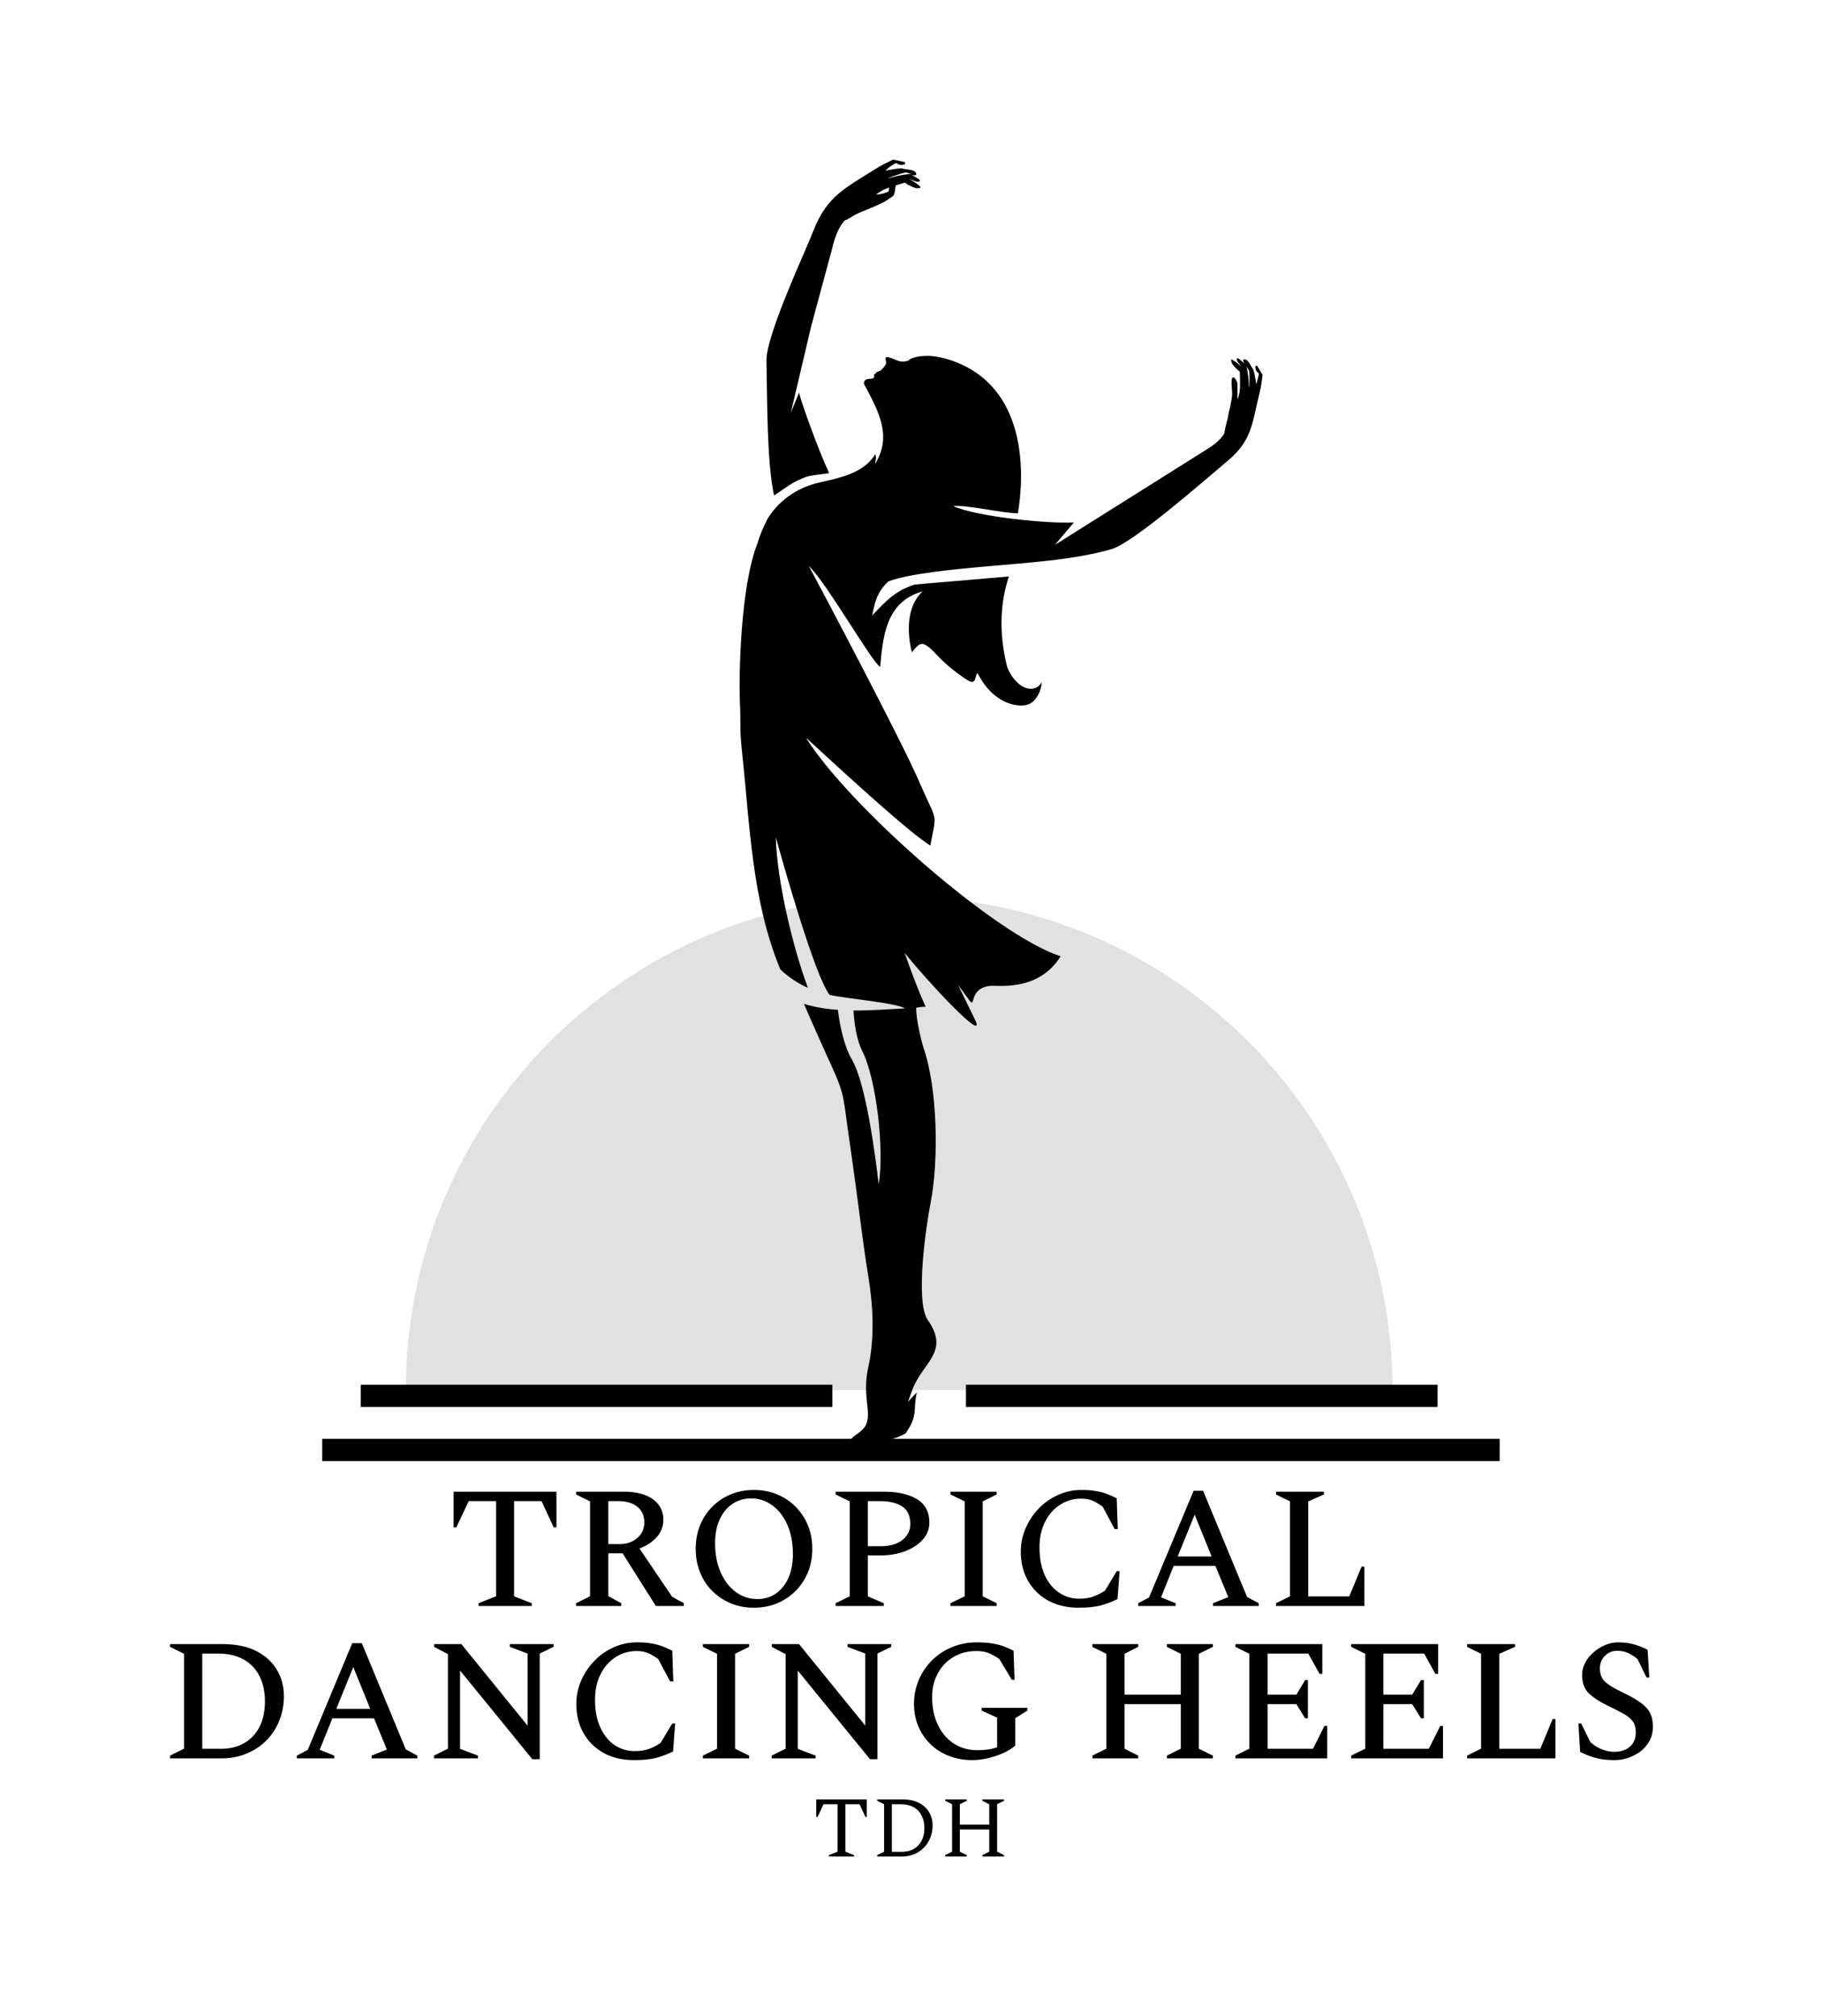 <svg xmlns="http://www.w3.org/2000/svg" version="1.1" xmlns:xlink="http://www.w3.org/1999/xlink" xmlns:svgjs="http://svgjs.dev/svgjs" viewBox="0 0 15.782 17.463"><g transform="matrix(1,0,0,1,1.383,12.905)"><g><path d=" M 2.762 1.005 L 2.762 0.981 L 2.914 0.921 L 2.914 0.097 L 2.677 0.097 L 2.57 0.324 L 2.546 0.324 L 2.546 0.015 L 3.437 0.015 L 3.437 0.324 L 3.413 0.324 L 3.308 0.097 L 3.07 0.097 L 3.07 0.921 L 3.223 0.981 L 3.223 1.005 L 2.762 1.005 M 3.607 1.005 L 3.607 0.981 L 3.728 0.921 L 3.728 0.099 L 3.607 0.039 L 3.607 0.015 L 4.024 0.015 Q 4.181 0.015 4.272 0.08 Q 4.363 0.145 4.363 0.259 Q 4.363 0.343 4.306 0.408 Q 4.249 0.472 4.156 0.507 L 4.439 0.925 L 4.54 0.981 L 4.54 1.005 L 4.298 1.005 L 4.01 0.549 L 3.886 0.549 L 3.886 0.919 L 3.998 0.981 L 3.998 1.005 L 3.607 1.005 M 3.974 0.097 L 3.886 0.097 L 3.886 0.469 L 3.983 0.469 Q 4.076 0.469 4.137 0.416 Q 4.198 0.363 4.198 0.28 Q 4.198 0.195 4.138 0.146 Q 4.079 0.097 3.974 0.097 M 5.147 1.02 Q 5.039 1.02 4.947 0.982 Q 4.855 0.943 4.787 0.875 Q 4.718 0.807 4.681 0.714 Q 4.643 0.621 4.643 0.51 Q 4.643 0.399 4.681 0.306 Q 4.718 0.213 4.787 0.145 Q 4.855 0.076 4.947 0.038 Q 5.039 -2.220446049250313e-16 5.147 -2.220446049250313e-16 Q 5.255 -2.220446049250313e-16 5.348 0.038 Q 5.44 0.076 5.508 0.145 Q 5.576 0.213 5.615 0.306 Q 5.653 0.399 5.653 0.51 Q 5.653 0.621 5.615 0.714 Q 5.576 0.807 5.508 0.875 Q 5.44 0.943 5.348 0.982 Q 5.255 1.02 5.147 1.02 M 5.177 0.945 Q 5.269 0.945 5.338 0.897 Q 5.407 0.849 5.446 0.762 Q 5.485 0.675 5.485 0.556 Q 5.485 0.411 5.437 0.302 Q 5.389 0.193 5.306 0.133 Q 5.224 0.073 5.123 0.073 Q 5.032 0.073 4.961 0.121 Q 4.891 0.168 4.851 0.255 Q 4.811 0.342 4.811 0.46 Q 4.811 0.606 4.86 0.715 Q 4.909 0.825 4.992 0.885 Q 5.075 0.945 5.177 0.945 M 5.855 1.005 L 5.855 0.981 L 5.977 0.921 L 5.977 0.099 L 5.855 0.039 L 5.855 0.015 L 6.275 0.015 Q 6.452 0.015 6.559 0.079 Q 6.667 0.144 6.667 0.283 Q 6.667 0.366 6.61 0.43 Q 6.554 0.493 6.458 0.53 Q 6.362 0.567 6.239 0.567 L 6.134 0.567 L 6.134 0.921 L 6.272 0.981 L 6.272 1.005 L 5.855 1.005 M 6.134 0.097 L 6.134 0.487 L 6.248 0.487 Q 6.367 0.487 6.434 0.433 Q 6.502 0.379 6.502 0.295 Q 6.502 0.19 6.433 0.144 Q 6.365 0.097 6.238 0.097 L 6.134 0.097 M 6.85 1.005 L 6.85 0.981 L 6.973 0.921 L 6.973 0.099 L 6.85 0.039 L 6.85 0.015 L 7.25 0.015 L 7.25 0.039 L 7.129 0.099 L 7.129 0.921 L 7.25 0.981 L 7.25 1.005 L 6.85 1.005 M 7.961 1.02 Q 7.807 1.02 7.694 0.957 Q 7.582 0.894 7.52 0.784 Q 7.459 0.675 7.459 0.535 Q 7.459 0.427 7.501 0.331 Q 7.543 0.235 7.615 0.16 Q 7.688 0.085 7.783 0.043 Q 7.877 -2.220446049250313e-16 7.984 -2.220446049250313e-16 Q 8.06 -2.220446049250313e-16 8.113 0.01 Q 8.165 0.019 8.206 0.035 Q 8.248 0.051 8.29 0.072 L 8.299 0.339 L 8.272 0.339 L 8.168 0.144 Q 8.117 0.108 8.076 0.091 Q 8.035 0.075 7.984 0.075 Q 7.88 0.075 7.798 0.129 Q 7.715 0.183 7.668 0.278 Q 7.621 0.373 7.621 0.498 Q 7.621 0.637 7.666 0.737 Q 7.712 0.837 7.79 0.889 Q 7.868 0.942 7.963 0.942 Q 8.041 0.942 8.094 0.921 Q 8.147 0.9 8.189 0.871 L 8.29 0.703 L 8.315 0.703 L 8.297 0.945 Q 8.231 0.978 8.156 0.999 Q 8.081 1.02 7.961 1.02 M 8.476 1.005 L 8.476 0.981 L 8.57 0.931 L 8.956 0.007 L 9.038 0.007 L 9.419 0.927 L 9.52 0.981 L 9.52 1.005 L 9.124 1.005 L 9.124 0.981 L 9.256 0.928 L 9.145 0.658 L 8.783 0.658 L 8.674 0.93 L 8.8 0.981 L 8.8 1.005 L 8.476 1.005 M 8.818 0.576 L 9.112 0.576 L 8.965 0.214 L 8.818 0.576 M 9.67 1.005 L 9.67 0.981 L 9.791 0.921 L 9.791 0.099 L 9.67 0.039 L 9.67 0.015 L 10.085 0.015 L 10.085 0.039 L 9.949 0.099 L 9.949 0.922 L 10.304 0.922 L 10.411 0.664 L 10.435 0.664 L 10.435 1.005 L 9.67 1.005 M 0.09 2.325 L 0.09 2.301 L 0.211 2.241 L 0.211 1.419 L 0.09 1.359 L 0.09 1.335 L 0.546 1.335 Q 0.714 1.335 0.833 1.393 Q 0.951 1.452 1.013 1.554 Q 1.076 1.656 1.076 1.785 Q 1.076 1.902 1.035 2.001 Q 0.995 2.1 0.922 2.172 Q 0.849 2.244 0.751 2.284 Q 0.652 2.325 0.535 2.325 L 0.09 2.325 M 0.506 1.417 L 0.369 1.417 L 0.369 2.242 L 0.528 2.242 Q 0.648 2.242 0.734 2.192 Q 0.819 2.142 0.866 2.05 Q 0.912 1.957 0.912 1.831 Q 0.912 1.707 0.865 1.613 Q 0.818 1.519 0.727 1.468 Q 0.636 1.417 0.506 1.417 M 1.188 2.325 L 1.188 2.301 L 1.283 2.251 L 1.668 1.327 L 1.751 1.327 L 2.132 2.247 L 2.232 2.301 L 2.232 2.325 L 1.836 2.325 L 1.836 2.301 L 1.968 2.248 L 1.857 1.978 L 1.496 1.978 L 1.386 2.25 L 1.512 2.301 L 1.512 2.325 L 1.188 2.325 M 1.53 1.896 L 1.824 1.896 L 1.677 1.534 L 1.53 1.896 M 2.376 2.325 L 2.376 2.301 L 2.497 2.241 L 2.497 1.422 L 2.377 1.359 L 2.377 1.335 L 2.613 1.335 L 3.187 2.041 L 3.187 1.417 L 3.033 1.359 L 3.033 1.335 L 3.412 1.335 L 3.412 1.359 L 3.292 1.417 L 3.292 2.332 L 3.228 2.332 L 2.602 1.564 L 2.602 2.242 L 2.757 2.301 L 2.757 2.325 L 2.376 2.325 M 4.111 2.34 Q 3.957 2.34 3.844 2.277 Q 3.732 2.214 3.67 2.104 Q 3.609 1.995 3.609 1.855 Q 3.609 1.747 3.651 1.651 Q 3.693 1.555 3.766 1.48 Q 3.838 1.405 3.933 1.363 Q 4.027 1.32 4.134 1.32 Q 4.21 1.32 4.263 1.33 Q 4.315 1.339 4.357 1.355 Q 4.398 1.371 4.44 1.392 L 4.449 1.659 L 4.422 1.659 L 4.318 1.464 Q 4.267 1.428 4.226 1.411 Q 4.185 1.395 4.134 1.395 Q 4.03 1.395 3.948 1.449 Q 3.865 1.503 3.818 1.598 Q 3.771 1.693 3.771 1.818 Q 3.771 1.957 3.817 2.057 Q 3.862 2.157 3.94 2.209 Q 4.018 2.262 4.113 2.262 Q 4.191 2.262 4.244 2.241 Q 4.297 2.22 4.339 2.191 L 4.44 2.023 L 4.465 2.023 L 4.447 2.265 Q 4.381 2.298 4.306 2.319 Q 4.231 2.34 4.111 2.34 M 4.705 2.325 L 4.705 2.301 L 4.828 2.241 L 4.828 1.419 L 4.705 1.359 L 4.705 1.335 L 5.106 1.335 L 5.106 1.359 L 4.984 1.419 L 4.984 2.241 L 5.106 2.301 L 5.106 2.325 L 4.705 2.325 M 5.301 2.325 L 5.301 2.301 L 5.422 2.241 L 5.422 1.422 L 5.302 1.359 L 5.302 1.335 L 5.538 1.335 L 6.112 2.041 L 6.112 1.417 L 5.958 1.359 L 5.958 1.335 L 6.337 1.335 L 6.337 1.359 L 6.217 1.417 L 6.217 2.332 L 6.153 2.332 L 5.527 1.564 L 5.527 2.242 L 5.682 2.301 L 5.682 2.325 L 5.301 2.325 M 7.038 2.34 Q 6.93 2.34 6.838 2.304 Q 6.745 2.268 6.678 2.203 Q 6.61 2.137 6.572 2.049 Q 6.534 1.96 6.534 1.855 Q 6.534 1.74 6.577 1.642 Q 6.619 1.545 6.694 1.472 Q 6.769 1.399 6.867 1.36 Q 6.964 1.32 7.075 1.32 Q 7.155 1.32 7.21 1.329 Q 7.266 1.338 7.31 1.354 Q 7.354 1.371 7.396 1.392 L 7.405 1.644 L 7.381 1.644 L 7.273 1.464 Q 7.215 1.425 7.173 1.41 Q 7.131 1.395 7.075 1.395 Q 6.964 1.395 6.877 1.446 Q 6.79 1.497 6.741 1.587 Q 6.691 1.677 6.691 1.792 Q 6.691 1.938 6.744 2.041 Q 6.796 2.145 6.884 2.2 Q 6.972 2.254 7.081 2.254 Q 7.125 2.254 7.168 2.249 Q 7.21 2.244 7.254 2.229 L 7.254 1.972 L 7.12 1.911 L 7.12 1.887 L 7.516 1.887 L 7.516 1.911 L 7.411 1.977 L 7.411 2.214 Q 7.366 2.253 7.303 2.281 Q 7.24 2.308 7.171 2.324 Q 7.102 2.34 7.038 2.34 M 8.079 2.325 L 8.079 2.301 L 8.2 2.241 L 8.2 1.419 L 8.079 1.359 L 8.079 1.335 L 8.476 1.335 L 8.476 1.359 L 8.358 1.419 L 8.358 1.773 L 8.845 1.773 L 8.845 1.419 L 8.725 1.359 L 8.725 1.335 L 9.123 1.335 L 9.123 1.359 L 9.001 1.419 L 9.001 2.241 L 9.123 2.301 L 9.123 2.325 L 8.725 2.325 L 8.725 2.301 L 8.845 2.241 L 8.845 1.855 L 8.358 1.855 L 8.358 2.241 L 8.476 2.301 L 8.476 2.325 L 8.079 2.325 M 9.318 2.325 L 9.318 2.301 L 9.439 2.241 L 9.439 1.419 L 9.318 1.359 L 9.318 1.335 L 10.071 1.335 L 10.071 1.593 L 10.047 1.593 L 9.949 1.417 L 9.597 1.417 L 9.597 1.773 L 9.846 1.773 L 9.922 1.647 L 9.946 1.647 L 9.946 1.978 L 9.922 1.978 L 9.846 1.855 L 9.597 1.855 L 9.597 2.242 L 9.99 2.242 L 10.089 2.044 L 10.113 2.044 L 10.113 2.325 L 9.318 2.325 M 10.321 2.325 L 10.321 2.301 L 10.443 2.241 L 10.443 1.419 L 10.321 1.359 L 10.321 1.335 L 11.074 1.335 L 11.074 1.593 L 11.05 1.593 L 10.953 1.417 L 10.6 1.417 L 10.6 1.773 L 10.849 1.773 L 10.926 1.647 L 10.95 1.647 L 10.95 1.978 L 10.926 1.978 L 10.849 1.855 L 10.6 1.855 L 10.6 2.242 L 10.993 2.242 L 11.092 2.044 L 11.116 2.044 L 11.116 2.325 L 10.321 2.325 M 11.325 2.325 L 11.325 2.301 L 11.446 2.241 L 11.446 1.419 L 11.325 1.359 L 11.325 1.335 L 11.74 1.335 L 11.74 1.359 L 11.604 1.419 L 11.604 2.242 L 11.959 2.242 L 12.066 1.984 L 12.09 1.984 L 12.09 2.325 L 11.325 2.325 M 12.603 2.34 Q 12.508 2.34 12.442 2.322 Q 12.375 2.304 12.304 2.269 L 12.289 2.022 L 12.313 2.022 L 12.393 2.185 Q 12.445 2.229 12.496 2.248 Q 12.547 2.268 12.598 2.268 Q 12.685 2.268 12.736 2.223 Q 12.786 2.178 12.786 2.1 Q 12.786 2.038 12.758 2.002 Q 12.73 1.965 12.676 1.936 Q 12.621 1.906 12.541 1.867 Q 12.435 1.816 12.378 1.76 Q 12.321 1.704 12.321 1.602 Q 12.321 1.548 12.347 1.498 Q 12.373 1.447 12.418 1.408 Q 12.463 1.368 12.519 1.344 Q 12.574 1.32 12.634 1.32 Q 12.705 1.32 12.766 1.336 Q 12.828 1.353 12.888 1.384 L 12.903 1.624 L 12.879 1.624 L 12.801 1.464 Q 12.753 1.426 12.714 1.41 Q 12.675 1.393 12.625 1.393 Q 12.561 1.393 12.518 1.437 Q 12.475 1.48 12.475 1.546 Q 12.475 1.62 12.521 1.662 Q 12.567 1.704 12.669 1.752 Q 12.759 1.795 12.818 1.835 Q 12.877 1.875 12.906 1.924 Q 12.934 1.974 12.934 2.05 Q 12.934 2.121 12.904 2.175 Q 12.874 2.229 12.825 2.266 Q 12.775 2.302 12.718 2.321 Q 12.66 2.34 12.603 2.34" fill="#000000" fill-rule="nonzero"></path></g><g><path d=" M 5.797 3.175 L 5.797 3.163 L 5.872 3.133 L 5.872 2.722 L 5.75 2.722 L 5.699 2.832 L 5.687 2.832 L 5.687 2.68 L 6.125 2.68 L 6.125 2.832 L 6.113 2.832 L 6.062 2.722 L 5.94 2.722 L 5.94 3.133 L 6.015 3.163 L 6.015 3.175 L 5.797 3.175 M 6.215 3.175 L 6.215 3.163 L 6.275 3.133 L 6.275 2.722 L 6.215 2.692 L 6.215 2.68 L 6.435 2.68 Q 6.517 2.68 6.576 2.71 Q 6.634 2.739 6.664 2.79 Q 6.695 2.841 6.695 2.905 Q 6.695 2.964 6.675 3.013 Q 6.655 3.063 6.619 3.099 Q 6.583 3.135 6.535 3.155 Q 6.486 3.175 6.429 3.175 L 6.215 3.175 M 6.417 2.722 L 6.342 2.722 L 6.342 3.134 L 6.429 3.134 Q 6.489 3.134 6.532 3.109 Q 6.576 3.084 6.6 3.038 Q 6.624 2.992 6.624 2.929 Q 6.624 2.866 6.6 2.82 Q 6.576 2.773 6.529 2.747 Q 6.483 2.722 6.417 2.722 M 6.804 3.175 L 6.804 3.163 L 6.864 3.133 L 6.864 2.722 L 6.804 2.692 L 6.804 2.68 L 6.991 2.68 L 6.991 2.692 L 6.931 2.722 L 6.931 2.899 L 7.186 2.899 L 7.186 2.722 L 7.126 2.692 L 7.126 2.68 L 7.314 2.68 L 7.314 2.692 L 7.254 2.722 L 7.254 3.133 L 7.314 3.163 L 7.314 3.175 L 7.126 3.175 L 7.126 3.163 L 7.186 3.133 L 7.186 2.941 L 6.931 2.941 L 6.931 3.133 L 6.991 3.163 L 6.991 3.175 L 6.804 3.175" fill="#000000" fill-rule="nonzero"></path></g><g clip-path="url(&quot;#SvgjsClipPath1001&quot;)"><g clip-path="url(&quot;#b&quot;)"><path d=" M 10.679 -0.865 C 10.679 -3.225 8.766 -5.138 6.405 -5.138 C 4.046 -5.138 2.132 -3.225 2.132 -0.865" fill="#000000" transform="matrix(1,0,0,1,0,0)" fill-rule="nonzero" opacity="0.12"></path></g><g clip-path="url(&quot;#a&quot;)"><path d=" M 1.408 -0.346 L 11.607 -0.346" fill="none" transform="matrix(1,0,0,1,0,0)" fill-rule="nonzero" stroke-dasharray="none" stroke-miterlimit="4" stroke-linejoin="miter" stroke-linecap="butt" stroke-width="0.193" stroke="#000000"></path></g><g clip-path="url(&quot;#a&quot;)"><path d=" M 5.827 -0.815 L 1.742 -0.815" fill="none" transform="matrix(1,0,0,1,0,0)" fill-rule="nonzero" stroke-dasharray="none" stroke-miterlimit="4" stroke-linejoin="miter" stroke-linecap="butt" stroke-width="0.193" stroke="#000000"></path></g><g clip-path="url(&quot;#SvgjsClipPath1000&quot;)"><path d=" M 11.069 -0.815 L 6.984 -0.815" fill="none" transform="matrix(1,0,0,1,0,0)" fill-rule="nonzero" stroke-dasharray="none" stroke-miterlimit="4" stroke-linejoin="miter" stroke-linecap="butt" stroke-width="0.193" stroke="#000000"></path></g><g clip-path="url(&quot;#c&quot;)"><path d=" M 9.553 -9.651 C 9.553 -9.652 9.553 -9.654 9.553 -9.656 C 9.552 -9.66 9.55 -9.663 9.548 -9.667 L 9.509 -9.733 C 9.506 -9.738 9.488 -9.742 9.491 -9.722 C 9.491 -9.707 9.497 -9.694 9.506 -9.683 C 9.511 -9.678 9.521 -9.674 9.521 -9.667 C 9.521 -9.664 9.52 -9.662 9.52 -9.659 L 9.512 -9.625 C 9.508 -9.608 9.504 -9.592 9.499 -9.576 C 9.489 -9.639 9.479 -9.697 9.47 -9.709 C 9.454 -9.728 9.434 -9.78 9.408 -9.79 C 9.397 -9.795 9.377 -9.794 9.389 -9.77 C 9.39 -9.767 9.394 -9.761 9.398 -9.755 C 9.395 -9.757 9.393 -9.76 9.39 -9.762 L 9.349 -9.797 C 9.343 -9.801 9.335 -9.805 9.331 -9.8 C 9.33 -9.798 9.33 -9.796 9.33 -9.794 C 9.33 -9.783 9.336 -9.773 9.343 -9.765 C 9.353 -9.751 9.363 -9.739 9.374 -9.726 C 9.353 -9.746 9.33 -9.765 9.305 -9.781 C 9.286 -9.793 9.275 -9.8 9.284 -9.768 C 9.29 -9.745 9.333 -9.703 9.356 -9.686 C 9.358 -9.613 9.362 -9.544 9.352 -9.499 C 9.348 -9.481 9.344 -9.464 9.339 -9.446 C 9.331 -9.491 9.339 -9.547 9.335 -9.583 C 9.332 -9.601 9.323 -9.617 9.311 -9.631 C 9.305 -9.636 9.294 -9.637 9.29 -9.631 C 9.288 -9.628 9.287 -9.625 9.287 -9.622 C 9.278 -9.564 9.298 -9.507 9.285 -9.449 C 9.282 -9.436 9.274 -9.384 9.271 -9.371 C 9.266 -9.353 9.259 -9.331 9.257 -9.312 C 9.253 -9.275 9.228 -9.209 9.223 -9.152 C 9.179 -9.08 9.11 -9.036 9.037 -8.992 L 7.755 -8.186 L 7.919 -8.38 C 7.713 -8.367 7.075 -8.428 6.874 -8.522 C 7.005 -8.532 7.302 -8.459 7.434 -8.459 C 7.49 -8.791 7.522 -9.553 6.861 -9.782 C 6.791 -9.807 6.687 -9.832 6.602 -9.82 C 6.602 -9.82 6.602 -9.82 6.602 -9.82 C 6.588 -9.823 6.525 -9.807 6.512 -9.8 C 6.507 -9.798 6.503 -9.796 6.499 -9.793 C 6.495 -9.79 6.492 -9.787 6.488 -9.784 C 6.486 -9.782 6.484 -9.781 6.481 -9.78 C 6.413 -9.76 6.386 -9.787 6.344 -9.801 C 6.334 -9.805 6.323 -9.808 6.313 -9.811 C 6.304 -9.813 6.293 -9.814 6.289 -9.806 C 6.287 -9.803 6.287 -9.801 6.287 -9.798 L 6.287 -9.797 C 6.294 -9.755 6.3 -9.758 6.265 -9.715 C 6.26 -9.709 6.251 -9.701 6.241 -9.693 L 6.241 -9.694 C 6.232 -9.69 6.212 -9.682 6.202 -9.678 C 6.204 -9.674 6.204 -9.669 6.202 -9.665 C 6.2 -9.668 6.194 -9.667 6.191 -9.664 C 6.188 -9.66 6.188 -9.656 6.189 -9.651 C 6.189 -9.647 6.19 -9.642 6.188 -9.638 C 6.185 -9.629 6.174 -9.626 6.165 -9.625 C 6.146 -9.623 6.125 -9.625 6.111 -9.612 C 6.098 -9.6 6.097 -9.58 6.108 -9.566 C 6.228 -9.34 6.346 -9.128 6.197 -8.887 C 6.203 -8.945 6.21 -8.914 6.199 -8.972 C 6.1 -8.807 5.895 -8.767 5.715 -8.726 C 5.511 -8.68 5.348 -8.558 5.255 -8.393 C 5.255 -8.393 5.256 -8.392 5.257 -8.392 C 5.223 -8.329 5.197 -8.264 5.177 -8.196 C 5.031 -7.824 5.016 -7.061 5.026 -6.819 C 5.036 -6.595 5.021 -6.61 5.045 -6.387 C 5.113 -5.755 5.129 -5.105 5.376 -4.509 C 5.446 -4.442 5.527 -4.388 5.615 -4.349 C 5.484 -4.702 5.348 -5.268 5.337 -5.653 C 5.414 -5.377 5.677 -4.449 5.803 -4.288 C 5.943 -4.256 6.381 -4.219 6.456 -4.171 C 6.308 -4.164 6.158 -4.151 6.01 -4.153 C 6.016 -4.042 6.038 -3.893 6.086 -3.801 C 6.208 -3.562 6.279 -2.941 6.228 -2.647 C 6.198 -2.906 6.118 -3.517 5.997 -3.726 C 5.929 -3.842 5.891 -4.021 5.875 -4.158 C 5.775 -4.165 5.677 -4.181 5.581 -4.21 C 5.645 -4.059 5.713 -3.91 5.78 -3.76 C 5.822 -3.667 5.879 -3.55 5.907 -3.451 C 5.931 -3.368 5.944 -3.244 5.956 -3.157 C 5.982 -2.981 6.006 -2.805 6.03 -2.63 C 6.065 -2.372 6.096 -2.11 6.138 -1.853 C 6.18 -1.594 6.195 -1.316 6.137 -1.058 C 6.115 -0.957 6.115 -0.867 6.126 -0.765 C 6.132 -0.704 6.146 -0.624 6.119 -0.567 C 6.088 -0.5 6.015 -0.48 5.986 -0.436 C 6.16 -0.375 6.388 -0.441 6.463 -0.492 C 6.51 -0.563 6.535 -0.608 6.541 -0.698 C 6.544 -0.752 6.548 -0.799 6.558 -0.845 L 6.482 -0.764 L 6.52 -0.868 C 6.607 -1.105 6.848 -1.194 6.654 -1.471 C 6.54 -1.633 6.642 -2.307 6.678 -2.488 C 6.749 -2.853 6.739 -3.477 6.616 -3.831 C 6.604 -3.867 6.552 -4.062 6.553 -4.177 C 6.567 -4.179 6.613 -4.187 6.635 -4.185 C 6.566 -4.337 6.508 -4.495 6.453 -4.652 C 6.649 -4.406 7.141 -3.88 7.07 -4.057 L 6.915 -4.376 L 7.014 -4.24 C 7.069 -4.165 7.006 -4.346 7.193 -4.366 C 7.262 -4.374 7.61 -4.312 7.804 -4.622 C 7.232 -4.809 5.96 -5.933 5.598 -6.516 C 5.849 -6.286 6.1 -6.053 6.358 -5.832 C 6.454 -5.75 6.566 -5.653 6.675 -5.581 C 6.733 -5.886 6.74 -5.761 6.572 -6.15 C 6.42 -6.5 5.742 -7.782 5.623 -8.003 L 5.637 -7.989 C 5.798 -7.821 6.168 -7.172 6.241 -7.129 C 6.265 -7.39 6.289 -7.694 6.609 -7.783 C 6.441 -7.627 6.491 -7.351 6.516 -7.255 C 6.547 -7.293 6.581 -7.344 6.625 -7.323 C 6.669 -7.302 6.701 -7.265 6.735 -7.229 C 6.815 -7.145 6.905 -7.072 7.004 -7.01 C 7.016 -7.003 7.03 -6.996 7.043 -7 C 7.072 -7.008 7.064 -7.054 7.084 -7.076 C 7.121 -7.003 7.17 -6.935 7.233 -6.883 C 7.297 -6.831 7.376 -6.796 7.458 -6.794 C 7.483 -6.794 7.509 -6.797 7.532 -6.807 C 7.558 -6.819 7.579 -6.84 7.595 -6.863 C 7.623 -6.903 7.639 -6.951 7.64 -7 C 7.627 -6.961 7.584 -6.938 7.543 -6.939 C 7.502 -6.941 7.464 -6.962 7.434 -6.989 C 7.392 -7.027 7.362 -7.075 7.341 -7.128 C 7.276 -7.388 7.27 -7.654 7.356 -7.912 L 6.539 -7.842 C 6.364 -7.784 6.293 -7.7 6.172 -7.575 C 6.196 -7.696 6.215 -7.775 6.31 -7.868 C 6.484 -7.939 6.945 -7.98 7.147 -7.998 C 7.503 -8.031 7.903 -8.051 8.246 -8.149 C 8.435 -8.204 9.053 -8.748 9.247 -8.91 C 9.465 -9.091 9.461 -9.237 9.529 -9.51 C 9.54 -9.553 9.546 -9.603 9.552 -9.647 L 9.552 -9.647 C 9.553 -9.648 9.553 -9.649 9.553 -9.65 Z M 9.438 -9.55 L 9.437 -9.551 L 9.435 -9.557 C 9.435 -9.597 9.431 -9.636 9.425 -9.675 C 9.422 -9.689 9.42 -9.703 9.417 -9.717 C 9.416 -9.721 9.415 -9.726 9.413 -9.731 C 9.426 -9.712 9.437 -9.694 9.438 -9.689 C 9.441 -9.64 9.441 -9.607 9.438 -9.55 M 9.502 -9.553 L 9.501 -9.555 L 9.506 -9.556 C 9.505 -9.555 9.503 -9.554 9.502 -9.553" fill="#000000" transform="matrix(1,0,0,1,0,0)" fill-rule="nonzero"></path></g><g clip-path="url(&quot;#c&quot;)"><path d=" M 5.467 -9.33 L 5.79 -10.702 C 5.765 -10.698 5.743 -10.664 5.717 -10.659 C 5.678 -10.651 5.601 -10.654 5.563 -10.642 C 5.411 -10.334 5.252 -9.921 5.256 -9.783 C 5.263 -9.495 5.257 -8.905 5.322 -8.613 C 5.442 -8.692 5.476 -8.728 5.603 -8.776 C 5.626 -8.784 5.755 -8.802 5.799 -8.807 C 5.705 -9.009 5.564 -9.399 5.538 -9.504 Z" fill="#000000" transform="matrix(1,0,0,1,0,0)" fill-rule="nonzero"></path></g><g clip-path="url(&quot;#c&quot;)"><path d=" M 5.367 -10.06 C 5.38 -10.052 5.394 -10.044 5.407 -10.035 C 5.415 -10.032 5.444 -10.017 5.452 -10.014 C 5.479 -10.004 5.506 -9.995 5.534 -9.988 C 5.538 -9.988 5.542 -9.987 5.546 -9.987 C 5.568 -10.046 5.601 -10.072 5.649 -10.101 L 5.821 -10.737 C 5.843 -10.83 5.87 -10.921 5.931 -10.993 C 5.99 -11.018 6.051 -11.068 6.09 -11.086 C 6.109 -11.095 6.13 -11.11 6.148 -11.121 C 6.16 -11.129 6.213 -11.156 6.226 -11.164 C 6.283 -11.198 6.254 -11.228 6.204 -11.221 C 6.221 -11.232 6.238 -11.242 6.255 -11.253 C 6.3 -11.28 6.375 -11.299 6.454 -11.323 C 6.48 -11.304 6.54 -11.273 6.566 -11.274 C 6.603 -11.276 6.592 -11.285 6.573 -11.302 C 6.555 -11.318 6.517 -11.341 6.49 -11.355 C 6.507 -11.349 6.525 -11.342 6.542 -11.336 C 6.554 -11.332 6.566 -11.328 6.578 -11.332 C 6.58 -11.333 6.582 -11.334 6.584 -11.336 C 6.588 -11.342 6.581 -11.35 6.575 -11.354 L 6.522 -11.386 L 6.513 -11.391 C 6.521 -11.389 6.527 -11.388 6.532 -11.387 C 6.561 -11.382 6.555 -11.405 6.547 -11.414 C 6.526 -11.439 6.462 -11.435 6.435 -11.445 C 6.419 -11.451 6.357 -11.44 6.286 -11.427 C 6.301 -11.439 6.317 -11.457 6.334 -11.467 L 6.368 -11.488 C 6.37 -11.489 6.373 -11.49 6.375 -11.491 C 6.383 -11.494 6.39 -11.484 6.398 -11.482 C 6.419 -11.475 6.423 -11.475 6.444 -11.479 C 6.466 -11.483 6.457 -11.5 6.45 -11.502 L 6.366 -11.52 C 6.361 -11.521 6.357 -11.522 6.352 -11.522 C 6.351 -11.521 6.349 -11.521 6.347 -11.52 L 6.347 -11.52 L 6.343 -11.518 L 6.343 -11.518 C 6.299 -11.496 6.248 -11.472 6.206 -11.445 C 5.938 -11.276 5.781 -11.207 5.664 -10.91 C 5.602 -10.751 5.436 -10.402 5.323 -10.064 C 5.328 -10.059 5.361 -10.066 5.367 -10.06 M 6.311 -11.361 L 6.31 -11.362 C 6.369 -11.385 6.404 -11.397 6.458 -11.411 C 6.463 -11.412 6.487 -11.406 6.511 -11.399 C 6.505 -11.399 6.5 -11.399 6.495 -11.398 C 6.479 -11.396 6.463 -11.394 6.448 -11.392 C 6.404 -11.385 6.36 -11.375 6.318 -11.362 C 6.316 -11.362 6.313 -11.361 6.311 -11.361" fill="#000000" transform="matrix(1,0,0,1,0,0)" fill-rule="nonzero"></path></g><g clip-path="url(&quot;#c&quot;)"><path d=" M 5.981 -11.024 C 5.997 -11.035 6.014 -11.043 6.032 -11.05 L 6.161 -11.104 C 6.198 -11.119 6.234 -11.135 6.269 -11.153 C 6.291 -11.165 6.311 -11.178 6.331 -11.192 C 6.344 -11.201 6.358 -11.207 6.362 -11.223 C 6.365 -11.233 6.37 -11.248 6.37 -11.256 C 6.37 -11.284 6.385 -11.303 6.369 -11.324 C 6.363 -11.331 6.355 -11.339 6.346 -11.335 C 6.342 -11.333 6.341 -11.327 6.337 -11.323 C 6.31 -11.299 6.322 -11.292 6.314 -11.246 C 6.302 -11.241 6.289 -11.236 6.276 -11.232 L 6.212 -11.216 C 6.204 -11.214 6.197 -11.213 6.189 -11.209 C 6.175 -11.203 6.164 -11.193 6.152 -11.183 C 6.106 -11.142 6.061 -11.101 6.018 -11.057 C 6.013 -11.051 6.007 -11.045 6 -11.042 C 5.993 -11.039 5.984 -11.04 5.979 -11.046" fill="#000000" transform="matrix(1,0,0,1,0,0)" fill-rule="nonzero"></path></g></g></g><defs><clipPath id="SvgjsClipPath1001"><path d=" M 1.408 -11.522 h 10.199 v 11.272 h -10.199 Z"></path></clipPath><clipPath id="b"><path d=" M 2.009 -5.262 L 10.802 -5.262 L 10.802 -0.741 L 2.009 -0.741 Z"></path></clipPath><clipPath id="a"><path d=" M 1.408 -0.25 L 11.607 -0.25 L 11.607 -11.522 L 1.408 -11.522 Z"></path></clipPath><clipPath id="SvgjsClipPath1000"><path d=" M 1.408 -11.522 L 11.607 -11.522 L 11.607 -0.25 L 1.408 -0.25 Z"></path></clipPath><clipPath id="c"><path d=" M 1.408 -0.25 L 11.607 -0.25 L 11.607 -11.522 L 1.408 -11.522 Z"></path></clipPath></defs></svg>